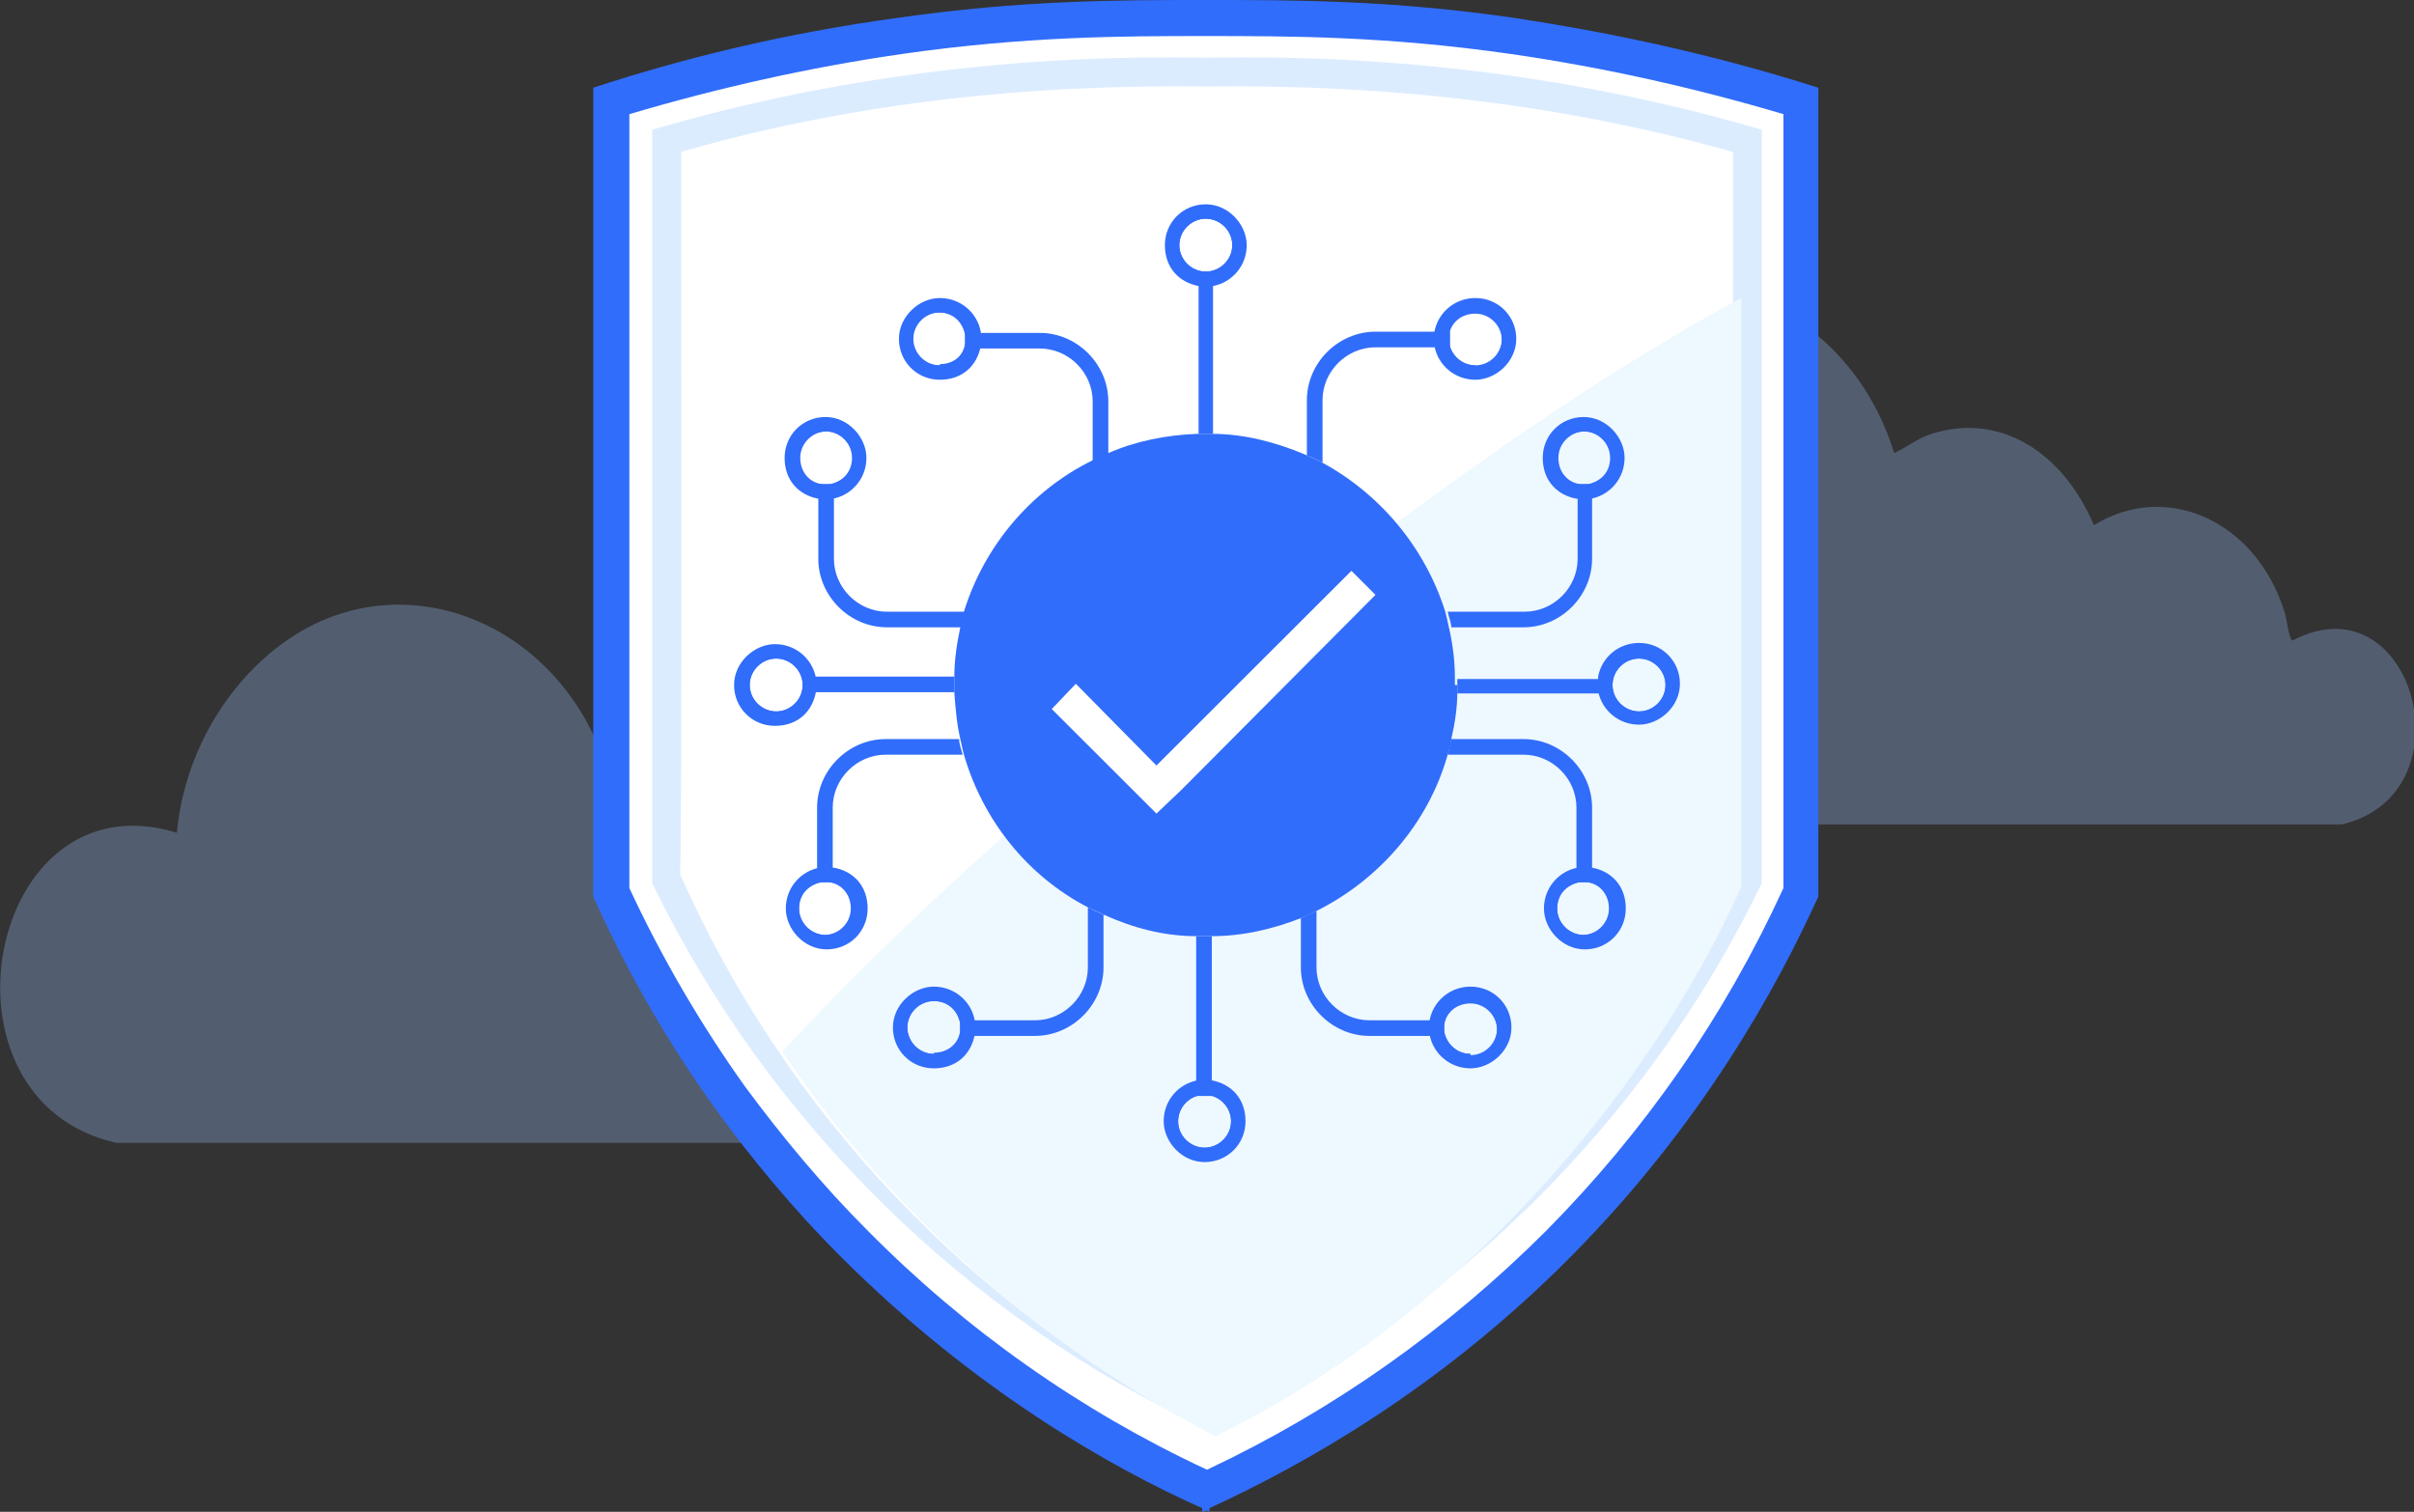 <svg xmlns="http://www.w3.org/2000/svg" width="190" height="119" viewBox="0 0 190 119" fill="none"><rect x="0" y="0" width="190" height="119" fill="#333333" stroke="none"/><g clip-path="url(#clip0_1121_4091)"><path opacity="0.3" d="M149.083 35.662C150.125 35.189 150.882 34.527 152.019 34.149C157.418 32.446 162.343 35.568 164.806 41.338C170.489 37.838 177.498 40.959 179.771 48.054C179.96 48.527 180.15 50.324 180.434 50.419C190 45.405 194.546 62.527 184.317 64.892H110.439C95.379 61.581 100.209 35.851 115.174 40.486C115.837 33.203 120.384 26.77 126.067 24.027C134.97 19.77 145.768 24.878 149.083 35.662Z" fill="#99C3FF"></path><path opacity="0.3" d="M47.831 60.73C48.873 60.257 49.631 59.595 50.768 59.216C56.166 57.514 61.092 60.635 63.554 66.405C69.237 62.905 76.246 66.027 78.519 73.122C78.709 73.595 78.898 75.392 79.183 75.487C88.749 70.473 93.295 87.595 83.066 89.96H9.187C-5.872 86.649 -1.042 60.919 13.923 65.554C14.586 58.27 19.133 51.838 24.816 49.095C33.719 44.838 44.517 49.946 47.831 60.73Z" fill="#99C3FF"></path><path d="M95 117.297C84.676 112.568 75.299 106.041 67.343 97.905C63.744 94.311 60.523 90.433 57.587 86.365C53.988 81.351 50.862 75.865 48.305 70.284V7.946C55.693 5.676 63.27 3.973 70.942 2.838C80.887 1.419 88.749 1.419 95 1.419C101.251 1.419 109.302 1.419 119.247 2.838C126.824 3.878 134.496 5.581 141.884 7.946V70.189C137.149 80.5 130.708 89.865 122.752 97.905C114.701 105.946 105.419 112.473 95.095 117.297H95Z" fill="white"></path><path d="M94.905 2.838C101.535 2.838 109.113 2.838 118.963 4.257C126.162 5.297 133.36 6.905 140.369 8.986V69.905C135.728 80.027 129.477 89.013 121.71 96.865C113.943 104.622 105.04 110.959 95 115.689C85.055 111.054 76.057 104.716 68.29 96.865C64.786 93.365 61.565 89.487 58.629 85.513C55.125 80.595 52.094 75.392 49.536 69.905V8.986C56.545 6.905 63.744 5.297 70.942 4.257C80.793 2.838 88.559 2.838 94.811 2.838M94.905 0C87.991 0 80.414 0 70.563 1.419C61.565 2.649 53.609 4.635 46.695 6.905V70.568C48.684 75.013 51.715 80.878 56.261 87.216C59.008 91 62.228 94.973 66.206 98.946C76.72 109.446 87.423 115.5 94.621 118.716V119C94.621 119 94.811 119 94.905 118.905C94.905 118.905 95.095 118.905 95.189 119V118.716C102.388 115.405 113.185 109.446 123.604 98.946C134.023 88.446 139.895 77.662 143.116 70.568V6.905C134.212 4.068 126.067 2.459 119.247 1.419C109.492 0 101.914 0 94.905 0Z" fill="#316DFB"></path><path d="M95 112.473C76.151 103.77 60.523 88.351 51.431 69.716L51.336 69.527V69.243V10.216C65.449 6.054 80.319 4.257 95 4.541C109.681 4.257 124.551 6.054 138.664 10.216V11.068C138.664 11.351 138.664 69.243 138.664 69.527C129.571 88.351 113.943 103.77 95 112.473ZM95 112.473C113.28 103.203 128.245 87.5 136.485 68.77C136.201 71.324 136.485 10.5 136.391 11.068L137.243 12.203C123.509 8.23 109.302 6.622 95 6.811C80.698 6.622 66.49 8.135 52.757 12.203L53.609 11.068C53.609 10.784 53.704 71.04 53.514 68.77C61.755 87.5 76.625 103.203 95 112.473Z" fill="#DCECFF"></path><path d="M137.054 69.811C129.477 86.649 114.227 104.054 95.663 113.041C81.929 106.041 70.09 95.446 61.565 82.77C69.711 74.068 79.183 65.176 90.075 56.568C103.714 45.689 120.668 32.257 137.054 23.459C137.054 40.486 137.054 69.811 137.054 69.811Z" fill="#EEF8FF"></path><path d="M95.474 21.378V34.149C95.284 34.149 95.095 34.149 94.905 34.149C94.716 34.149 94.526 34.149 94.337 34.149V21.378H95.568H95.474Z" fill="#316DFB"></path><path d="M94.905 16.649C93.484 16.649 92.253 17.878 92.253 19.297C92.253 20.716 93.106 21.568 94.337 21.851C94.526 21.851 94.716 21.851 94.905 21.851C95.095 21.851 95.284 21.851 95.474 21.851C96.61 21.568 97.557 20.527 97.557 19.297C97.557 18.068 96.326 16.649 94.905 16.649ZM94.905 21.378C93.769 21.378 92.822 20.433 92.822 19.297C92.822 18.162 93.769 17.216 94.905 17.216C96.042 17.216 96.989 18.162 96.989 19.297C96.989 20.433 96.042 21.378 94.905 21.378Z" fill="#316DFB"></path><path d="M94.905 16.081C93.106 16.081 91.685 17.5 91.685 19.297C91.685 21.095 92.822 22.23 94.337 22.514C94.526 22.514 94.716 22.514 94.905 22.514C95.095 22.514 95.284 22.514 95.474 22.514C96.989 22.23 98.126 20.905 98.126 19.297C98.126 17.689 96.705 16.081 94.905 16.081ZM94.905 21.378C93.769 21.378 92.822 20.432 92.822 19.297C92.822 18.162 93.769 17.216 94.905 17.216C96.042 17.216 96.989 18.162 96.989 19.297C96.989 20.432 96.042 21.378 94.905 21.378Z" fill="#316DFB"></path><path d="M129.003 51.27C127.488 51.27 126.351 52.5 126.351 53.919C126.351 55.338 127.582 56.568 129.003 56.568C130.424 56.568 131.655 55.338 131.655 53.919C131.655 52.5 130.424 51.27 129.003 51.27ZM129.003 56C127.866 56 126.919 55.054 126.919 53.919C126.919 52.784 127.866 51.838 129.003 51.838C130.14 51.838 131.087 52.784 131.087 53.919C131.087 55.054 130.14 56 129.003 56Z" fill="#316DFB"></path><path d="M129.003 50.608C127.393 50.608 126.067 51.743 125.783 53.257C125.783 53.446 125.783 53.635 125.783 53.824C125.783 54.014 125.783 54.203 125.783 54.392C126.067 55.906 127.393 57.041 129.003 57.041C130.613 57.041 132.223 55.622 132.223 53.824C132.223 52.027 130.803 50.608 129.003 50.608ZM129.003 56C127.866 56 126.919 55.054 126.919 53.919C126.919 52.784 127.866 51.838 129.003 51.838C130.14 51.838 131.087 52.784 131.087 53.919C131.087 55.054 130.14 56 129.003 56Z" fill="#316DFB"></path><path d="M76.53 26.108C76.246 24.973 75.204 24.027 73.973 24.027C72.742 24.027 71.321 25.257 71.321 26.676C71.321 28.095 72.552 29.324 73.973 29.324C75.394 29.324 76.246 28.473 76.53 27.243C76.53 27.054 76.53 26.865 76.53 26.676C76.53 26.486 76.53 26.297 76.53 26.108ZM73.973 28.757C72.837 28.757 71.889 27.811 71.889 26.676C71.889 25.541 72.837 24.595 73.973 24.595C75.11 24.595 75.867 25.351 76.057 26.392V26.865C75.962 27.905 75.11 28.662 73.973 28.662V28.757Z" fill="#316DFB"></path><path d="M77.193 26.108C76.909 24.595 75.583 23.459 73.973 23.459C72.363 23.459 70.753 24.878 70.753 26.676C70.753 28.473 72.174 29.892 73.973 29.892C75.773 29.892 76.909 28.757 77.193 27.243C77.193 27.054 77.193 26.865 77.193 26.676C77.193 26.486 77.193 26.297 77.193 26.108ZM75.962 26.959C75.867 28 75.015 28.757 73.878 28.757C72.742 28.757 71.795 27.811 71.795 26.676C71.795 25.541 72.742 24.595 73.878 24.595C75.015 24.595 75.773 25.351 75.962 26.392C75.962 26.392 75.962 26.581 75.962 26.676C75.962 26.77 75.962 26.865 75.962 26.959Z" fill="#316DFB"></path><path d="M87.233 31.5V35.757C86.854 35.946 86.381 36.135 86.002 36.324V31.595C86.002 29.324 84.108 27.433 81.835 27.433H75.962V26.203H81.835C84.771 26.203 87.233 28.662 87.233 31.595V31.5Z" fill="#316DFB"></path><path d="M64.975 33.392C63.554 33.392 62.323 34.622 62.323 36.041C62.323 37.459 63.175 38.311 64.407 38.594C64.596 38.594 64.786 38.594 64.975 38.594C65.165 38.594 65.354 38.594 65.543 38.594C66.68 38.311 67.627 37.27 67.627 36.041C67.627 34.811 66.396 33.392 64.975 33.392ZM65.259 38.122H64.786C63.744 38.027 62.986 37.176 62.986 36.041C62.986 34.905 63.933 33.959 65.07 33.959C66.206 33.959 67.154 34.905 67.154 36.041C67.154 37.176 66.396 37.932 65.354 38.122H65.259Z" fill="#316DFB"></path><path d="M64.975 32.824C63.175 32.824 61.755 34.243 61.755 36.041C61.755 37.838 62.891 38.973 64.407 39.257C64.596 39.257 64.786 39.257 64.975 39.257C65.165 39.257 65.354 39.257 65.543 39.257C67.059 38.973 68.195 37.649 68.195 36.041C68.195 34.432 66.775 32.824 64.975 32.824ZM65.259 38.122C65.259 38.122 65.07 38.122 64.975 38.122C64.88 38.122 64.786 38.122 64.691 38.122C63.649 38.027 62.891 37.176 62.891 36.041C62.891 34.905 63.839 33.959 64.975 33.959C66.112 33.959 67.059 34.905 67.059 36.041C67.059 37.176 66.301 37.932 65.259 38.122Z" fill="#316DFB"></path><path d="M75.962 48.149C75.867 48.527 75.773 48.905 75.678 49.378H69.806C66.869 49.378 64.407 46.919 64.407 43.986V38.122H65.638V43.986C65.638 46.257 67.532 48.149 69.806 48.149H75.962Z" fill="#316DFB"></path><path d="M124.646 33.392C123.225 33.392 121.994 34.622 121.994 36.041C121.994 37.459 122.846 38.311 124.078 38.594C124.267 38.594 124.457 38.594 124.646 38.594C124.835 38.594 125.025 38.594 125.214 38.594C126.351 38.311 127.298 37.27 127.298 36.041C127.298 34.811 126.067 33.392 124.646 33.392ZM124.93 38.122H124.457C123.415 38.027 122.657 37.176 122.657 36.041C122.657 34.905 123.604 33.959 124.741 33.959C125.877 33.959 126.825 34.905 126.825 36.041C126.825 37.176 126.067 37.932 125.025 38.122H124.93Z" fill="#316DFB"></path><path d="M124.646 32.824C122.846 32.824 121.426 34.243 121.426 36.041C121.426 37.838 122.562 38.973 124.078 39.257C124.267 39.257 124.457 39.257 124.646 39.257C124.835 39.257 125.025 39.257 125.214 39.257C126.73 38.973 127.866 37.649 127.866 36.041C127.866 34.432 126.446 32.824 124.646 32.824ZM124.93 38.122C124.93 38.122 124.741 38.122 124.646 38.122C124.551 38.122 124.457 38.122 124.362 38.122C123.32 38.027 122.562 37.176 122.562 36.041C122.562 34.905 123.509 33.959 124.646 33.959C125.783 33.959 126.73 34.905 126.73 36.041C126.73 37.176 125.972 37.932 124.93 38.122Z" fill="#316DFB"></path><path d="M125.309 38.122V43.986C125.309 46.919 122.846 49.378 119.91 49.378H114.227C114.227 49 114.038 48.622 113.943 48.149H120.005C122.278 48.149 124.172 46.257 124.172 43.986V38.122H125.404H125.309Z" fill="#316DFB"></path><path d="M116.122 24.027C114.89 24.027 113.848 24.878 113.564 26.108C113.564 26.297 113.564 26.486 113.564 26.676C113.564 26.865 113.564 27.054 113.564 27.243C113.848 28.378 114.89 29.324 116.122 29.324C117.353 29.324 118.774 28.095 118.774 26.676C118.774 25.257 117.542 24.027 116.122 24.027ZM116.122 28.757C115.08 28.757 114.227 28 114.038 26.959V26.486C114.133 25.446 114.985 24.689 116.122 24.689C117.258 24.689 118.205 25.635 118.205 26.77C118.205 27.905 117.258 28.851 116.122 28.851V28.757Z" fill="#316DFB"></path><path d="M116.122 23.459C114.511 23.459 113.185 24.595 112.901 26.108C112.901 26.297 112.901 26.486 112.901 26.676C112.901 26.865 112.901 27.054 112.901 27.243C113.185 28.757 114.511 29.892 116.122 29.892C117.732 29.892 119.342 28.473 119.342 26.676C119.342 24.878 117.921 23.459 116.122 23.459ZM116.122 28.757C115.08 28.757 114.227 28 114.038 26.959C114.038 26.959 114.038 26.77 114.038 26.676C114.038 26.581 114.038 26.486 114.038 26.392C114.133 25.351 114.985 24.595 116.122 24.595C117.258 24.595 118.205 25.541 118.205 26.676C118.205 27.811 117.258 28.757 116.122 28.757Z" fill="#316DFB"></path><path d="M114.133 26.108V27.338H108.26C105.987 27.338 104.093 29.23 104.093 31.5V36.419C103.714 36.23 103.335 36.041 102.861 35.851V31.5C102.861 28.568 105.324 26.108 108.26 26.108H114.133Z" fill="#316DFB"></path><path d="M95.379 73.689V86.27H94.148V73.689C94.432 73.689 94.621 73.689 94.905 73.689C95.189 73.689 95.189 73.689 95.379 73.689Z" fill="#316DFB"></path><path d="M95.379 85.703C95.189 85.703 95 85.703 94.811 85.703C94.621 85.703 94.432 85.703 94.242 85.703C93.106 85.986 92.159 87.027 92.159 88.257C92.159 89.486 93.39 90.905 94.811 90.905C96.231 90.905 97.463 89.676 97.463 88.257C97.463 86.838 96.61 85.986 95.379 85.703ZM94.811 90.338C93.674 90.338 92.727 89.392 92.727 88.257C92.727 87.122 93.674 86.176 94.811 86.176C95.947 86.176 96.894 87.122 96.894 88.257C96.894 89.392 95.947 90.338 94.811 90.338Z" fill="#316DFB"></path><path d="M95.379 85.04C95.189 85.04 95 85.04 94.811 85.04C94.621 85.04 94.432 85.04 94.242 85.04C92.727 85.324 91.59 86.649 91.59 88.257C91.59 89.865 93.011 91.473 94.811 91.473C96.61 91.473 98.031 90.054 98.031 88.257C98.031 86.459 96.894 85.324 95.379 85.04ZM94.811 90.338C93.674 90.338 92.727 89.392 92.727 88.257C92.727 87.122 93.674 86.176 94.811 86.176C95.947 86.176 96.894 87.122 96.894 88.257C96.894 89.392 95.947 90.338 94.811 90.338Z" fill="#316DFB"></path><path d="M115.743 78.23C114.511 78.23 113.47 79.081 113.185 80.311C113.185 80.5 113.185 80.689 113.185 80.878C113.185 81.068 113.185 81.257 113.185 81.446C113.47 82.581 114.511 83.527 115.743 83.527C116.974 83.527 118.395 82.297 118.395 80.878C118.395 79.46 117.163 78.23 115.743 78.23ZM115.743 82.96C114.701 82.96 113.848 82.203 113.659 81.162V80.689C113.754 79.649 114.606 78.892 115.743 78.892C116.879 78.892 117.827 79.838 117.827 80.973C117.827 82.108 116.879 83.054 115.743 83.054V82.96Z" fill="#316DFB"></path><path d="M115.743 77.662C114.133 77.662 112.807 78.797 112.522 80.311C112.522 80.5 112.522 80.689 112.522 80.878C112.522 81.067 112.522 81.257 112.522 81.446C112.807 82.959 114.133 84.094 115.743 84.094C117.353 84.094 118.963 82.676 118.963 80.878C118.963 79.081 117.542 77.662 115.743 77.662ZM115.743 82.959C114.701 82.959 113.848 82.203 113.659 81.162V80.973V80.784C113.754 79.743 114.606 78.986 115.743 78.986C116.879 78.986 117.827 79.932 117.827 81.067C117.827 82.203 116.879 83.149 115.743 83.149V82.959Z" fill="#316DFB"></path><path d="M114.701 53.919C114.701 54.108 114.701 54.297 114.701 54.486C114.701 55.716 114.511 56.946 114.227 58.176C114.227 58.554 114.038 59.027 113.943 59.405C112.428 64.797 108.544 69.243 103.619 71.703C103.24 71.892 102.861 72.081 102.388 72.27C100.209 73.122 97.841 73.689 95.379 73.689C95.189 73.689 95.095 73.689 94.905 73.689C94.621 73.689 94.432 73.689 94.148 73.689C91.59 73.689 89.128 73.027 86.854 71.987C86.476 71.797 86.002 71.608 85.623 71.419C80.887 68.96 77.383 64.608 75.867 59.405C75.773 59.027 75.678 58.649 75.583 58.176C75.299 56.946 75.204 55.716 75.11 54.486C75.11 54.297 75.11 54.108 75.11 53.919C75.11 53.73 75.11 53.541 75.11 53.351C75.11 52.027 75.299 50.703 75.583 49.378C75.583 49 75.773 48.622 75.867 48.149C77.478 42.946 81.171 38.595 86.002 36.23C86.381 36.041 86.76 35.851 87.233 35.662C89.412 34.716 91.78 34.243 94.242 34.149C94.432 34.149 94.621 34.149 94.811 34.149C95 34.149 95.189 34.149 95.379 34.149C97.936 34.149 100.399 34.811 102.672 35.757C103.051 35.946 103.524 36.135 103.903 36.324C108.544 38.784 112.144 43.041 113.754 48.149C113.848 48.527 113.943 48.905 114.038 49.378C114.322 50.608 114.511 51.932 114.511 53.351C114.511 53.541 114.511 53.73 114.511 53.919H114.701Z" fill="#316DFB"></path><path d="M113.659 80.311V81.541H107.787C104.85 81.541 102.388 79.081 102.388 76.149V72.27C102.767 72.081 103.24 71.892 103.619 71.703V76.149C103.619 78.419 105.513 80.311 107.787 80.311H113.659Z" fill="#316DFB"></path><path d="M125.309 68.865C125.12 68.865 124.93 68.865 124.741 68.865C124.551 68.865 124.362 68.865 124.173 68.865C123.036 69.149 122.089 70.189 122.089 71.419C122.089 72.649 123.32 74.068 124.741 74.068C126.162 74.068 127.393 72.838 127.393 71.419C127.393 70 126.54 69.149 125.309 68.865ZM124.646 73.595C123.509 73.595 122.562 72.649 122.562 71.513C122.562 70.378 123.32 69.622 124.362 69.432H124.836C125.877 69.527 126.635 70.378 126.635 71.513C126.635 72.649 125.688 73.595 124.551 73.595H124.646Z" fill="#316DFB"></path><path d="M125.309 68.297C125.12 68.297 124.93 68.297 124.741 68.297C124.551 68.297 124.362 68.297 124.172 68.297C122.657 68.581 121.52 69.905 121.52 71.513C121.52 73.122 122.941 74.73 124.741 74.73C126.54 74.73 127.961 73.311 127.961 71.513C127.961 69.716 126.825 68.581 125.309 68.297ZM124.646 73.594C123.509 73.594 122.562 72.649 122.562 71.513C122.562 70.378 123.32 69.622 124.362 69.432C124.362 69.432 124.551 69.432 124.646 69.432C124.741 69.432 124.835 69.432 124.93 69.432C125.972 69.527 126.73 70.378 126.73 71.513C126.73 72.649 125.783 73.594 124.646 73.594Z" fill="#316DFB"></path><path d="M125.309 63.568V69.432H124.078V63.568C124.078 61.297 122.183 59.405 119.91 59.405H113.943C114.038 59.027 114.133 58.649 114.227 58.176H119.91C122.846 58.176 125.309 60.635 125.309 63.568Z" fill="#316DFB"></path><path d="M65.638 68.865C65.449 68.865 65.259 68.865 65.07 68.865C64.88 68.865 64.691 68.865 64.501 68.865C63.365 69.149 62.418 70.189 62.418 71.419C62.418 72.649 63.649 74.068 65.07 74.068C66.49 74.068 67.722 72.838 67.722 71.419C67.722 70 66.869 69.149 65.638 68.865ZM64.975 73.595C63.839 73.595 62.891 72.649 62.891 71.513C62.891 70.378 63.649 69.622 64.691 69.432H65.165C66.206 69.527 66.964 70.378 66.964 71.513C66.964 72.649 66.017 73.595 64.88 73.595H64.975Z" fill="#316DFB"></path><path d="M65.638 68.297C65.449 68.297 65.259 68.297 65.07 68.297C64.88 68.297 64.691 68.297 64.501 68.297C62.986 68.581 61.849 69.905 61.849 71.513C61.849 73.122 63.27 74.73 65.07 74.73C66.869 74.73 68.29 73.311 68.29 71.513C68.29 69.716 67.153 68.581 65.638 68.297ZM64.975 73.594C63.839 73.594 62.891 72.649 62.891 71.513C62.891 70.378 63.649 69.622 64.691 69.432C64.691 69.432 64.88 69.432 64.975 69.432C65.07 69.432 65.165 69.432 65.259 69.432C66.301 69.527 67.059 70.378 67.059 71.513C67.059 72.649 66.112 73.594 64.975 73.594Z" fill="#316DFB"></path><path d="M75.867 59.405H69.711C67.438 59.405 65.543 61.297 65.543 63.568V69.432H64.312V63.568C64.312 60.635 66.775 58.176 69.711 58.176H75.489C75.489 58.554 75.678 59.027 75.773 59.405H75.867Z" fill="#316DFB"></path><path d="M76.151 80.311C75.867 79.176 74.826 78.23 73.594 78.23C72.363 78.23 70.942 79.46 70.942 80.878C70.942 82.297 72.173 83.527 73.594 83.527C75.015 83.527 75.867 82.676 76.151 81.446C76.151 81.257 76.151 81.068 76.151 80.878C76.151 80.689 76.151 80.5 76.151 80.311ZM73.499 82.96C72.363 82.96 71.416 82.013 71.416 80.878C71.416 79.743 72.363 78.797 73.499 78.797C74.636 78.797 75.394 79.554 75.583 80.595V81.068C75.489 82.108 74.636 82.865 73.499 82.865V82.96Z" fill="#316DFB"></path><path d="M76.72 80.311C76.436 78.797 75.11 77.662 73.499 77.662C71.889 77.662 70.279 79.081 70.279 80.878C70.279 82.676 71.7 84.094 73.499 84.094C75.299 84.094 76.436 82.959 76.72 81.446C76.72 81.257 76.72 81.067 76.72 80.878C76.72 80.689 76.72 80.5 76.72 80.311ZM75.583 81.162C75.489 82.203 74.636 82.959 73.499 82.959C72.363 82.959 71.416 82.013 71.416 80.878C71.416 79.743 72.363 78.797 73.499 78.797C74.636 78.797 75.394 79.554 75.583 80.594C75.583 80.594 75.583 80.784 75.583 80.878C75.583 80.973 75.583 81.067 75.583 81.162Z" fill="#316DFB"></path><path d="M86.854 71.987V76.149C86.854 79.081 84.392 81.541 81.455 81.541H75.583V80.311H81.455C83.729 80.311 85.623 78.419 85.623 76.149V71.419C86.002 71.608 86.381 71.797 86.854 71.987Z" fill="#316DFB"></path><path d="M126.067 53.351V54.581H114.701C114.701 54.392 114.701 54.203 114.701 54.014C114.701 53.824 114.701 53.635 114.701 53.446H126.067V53.351Z" fill="#316DFB"></path><path d="M61.092 51.27C59.576 51.27 58.44 52.5 58.44 53.919C58.44 55.338 59.671 56.568 61.092 56.568C62.513 56.568 63.744 55.338 63.744 53.919C63.744 52.5 62.513 51.27 61.092 51.27ZM61.092 56C59.955 56 59.008 55.054 59.008 53.919C59.008 52.784 59.955 51.838 61.092 51.838C62.228 51.838 63.175 52.784 63.175 53.919C63.175 55.054 62.228 56 61.092 56Z" fill="#316DFB"></path><path d="M64.217 53.351C63.933 51.838 62.607 50.703 60.997 50.703C59.387 50.703 57.777 52.122 57.777 53.919C57.777 55.716 59.197 57.135 60.997 57.135C62.797 57.135 63.933 56 64.217 54.486C64.217 54.297 64.217 54.108 64.217 53.919C64.217 53.73 64.217 53.541 64.217 53.351ZM61.092 56C59.955 56 59.008 55.054 59.008 53.919C59.008 52.784 59.955 51.838 61.092 51.838C62.228 51.838 63.175 52.784 63.175 53.919C63.175 55.054 62.228 56 61.092 56Z" fill="#316DFB"></path><path d="M75.11 53.919C75.11 54.108 75.11 54.297 75.11 54.486H64.028V53.257H75.11C75.11 53.446 75.11 53.635 75.11 53.824V53.919Z" fill="#316DFB"></path><path d="M106.366 44.932L91.022 60.257L84.676 53.824L82.782 55.811L91.022 64.04L93.011 62.149L108.26 46.824L106.366 44.932Z" fill="white"></path></g><defs><clipPath id="clip0_1121_4091"><rect width="190" height="119" fill="white"></rect></clipPath></defs></svg>